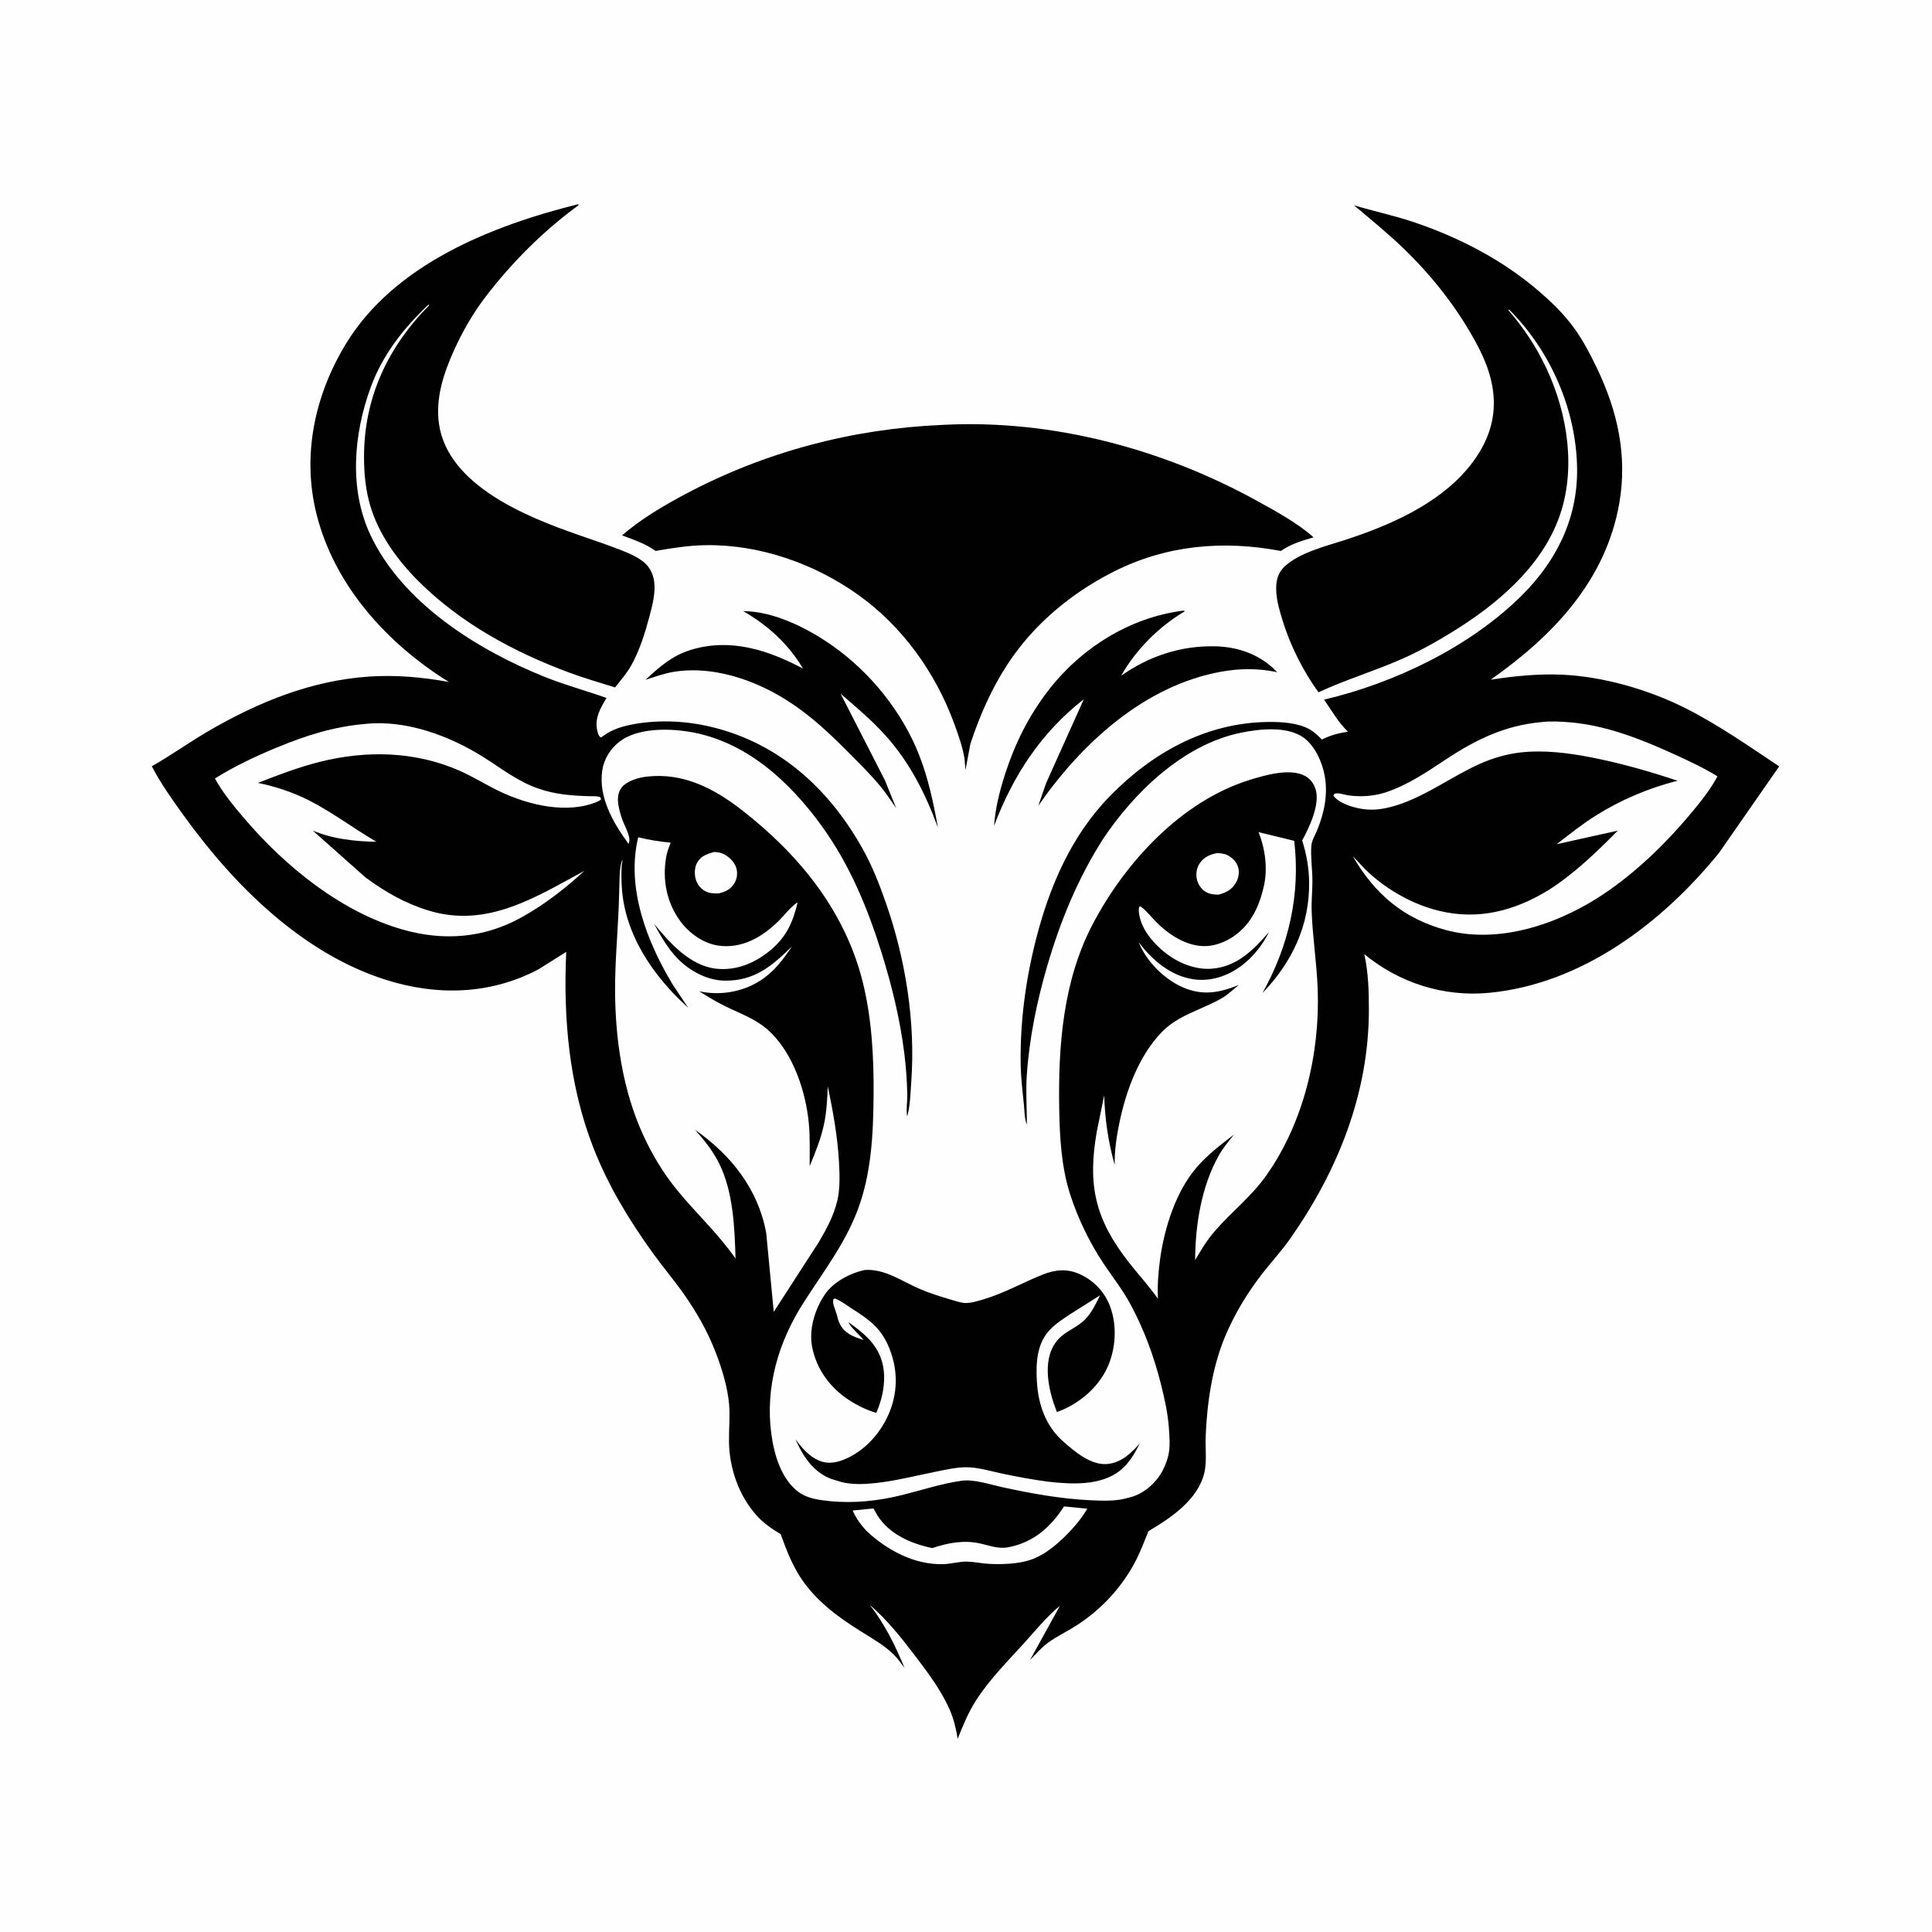 <svg version="1.1" xmlns="http://www.w3.org/2000/svg" style="display: block;" viewBox="0 0 2048 2048" width="1024" height="1024">
<path transform="translate(0,0)" fill="rgb(255,254,255)" d="M 0 0 L 2048 0 L 2048 2048 L 0 2048 L 0 0 z"/>
<path transform="translate(0,0)" fill="rgb(1,1,1)" d="M 787.8 647.822 C 820.478 647.939 856.078 665.987 882.193 684.306 C 922.45 712.546 956.483 754.724 974.389 800.556 C 984.104 825.421 989.512 850.956 994.199 877.166 C 981.115 841.62 964.76 808.901 939.305 780.362 C 924.635 763.914 907.747 749.728 891.083 735.377 L 937.981 827.006 L 950.002 856.702 C 944.716 849.215 939.754 841.473 933.953 834.367 C 922.715 820.6 909.79 808.093 897.278 795.489 C 871.974 770.001 846.99 747.681 814.656 731.332 C 784.701 716.186 748.674 706.716 715 712.036 C 704.473 713.699 694.38 717.308 684.295 720.641 C 698.886 706.978 712.746 694.873 732.28 688.909 C 774.313 676.076 813.86 688.969 851.147 708.671 C 836.023 682.841 813.577 662.543 787.8 647.822 z"/>
<path transform="translate(0,0)" fill="rgb(1,1,1)" d="M 1253.8 647.383 L 1255.32 647.37 L 1255.93 648 C 1228.96 663.771 1203.67 689.082 1188.49 716.314 C 1218.21 695.36 1252.02 684.213 1288.5 685.133 C 1313.49 685.763 1336.55 694.266 1353.89 712.559 C 1333.93 708.316 1314.61 708.4 1294.5 712.021 C 1213.23 726.655 1146.32 788.08 1100.65 854.09 L 1108.94 830.129 L 1148.86 741.27 C 1103.69 776.383 1073.79 822.301 1053.8 875.359 C 1054.99 856.812 1059.85 837.787 1065.57 820.177 C 1076.06 787.844 1090.42 759.013 1111.17 732.034 C 1145.69 687.142 1197.51 654.534 1253.8 647.383 z"/>
<path transform="translate(0,0)" fill="rgb(1,1,1)" d="M 916.925 1346.23 C 938.017 1344.84 956.19 1358.29 974.928 1366.29 C 985.331 1370.73 995.967 1374.16 1006.82 1377.31 C 1011.72 1378.73 1017.03 1380.67 1022.11 1381.19 C 1028.05 1381.79 1036.1 1379.25 1041.77 1377.6 C 1064.45 1370.98 1084.01 1359.56 1105.73 1350.96 C 1118.8 1345.78 1131.48 1344.72 1144.49 1350.59 C 1159.37 1357.3 1171.03 1369.51 1176.73 1384.78 C 1184.44 1405.45 1182.85 1430.67 1173.41 1450.54 C 1163.12 1472.17 1142.6 1488.86 1120.34 1496.87 L 1117.01 1487.64 C 1109.38 1464.77 1104.86 1432.9 1125.99 1415.76 C 1133.9 1409.34 1142.97 1406.11 1150.38 1398.5 C 1157.38 1391.31 1161.72 1381.94 1166.14 1373.06 L 1134.09 1393.31 C 1117 1404.58 1105.17 1412.87 1100.64 1433.97 C 1098.5 1443.92 1098.55 1454.65 1099.16 1464.8 C 1100.59 1488.74 1108.44 1511.58 1126.76 1527.75 C 1139.07 1538.62 1156.35 1553.62 1174.02 1551.88 C 1188.65 1550.44 1199.15 1540.43 1208.31 1529.97 C 1202.79 1540.8 1196.93 1551.27 1187.22 1558.93 C 1166.47 1575.27 1135.43 1573.42 1110.79 1570.63 C 1094.78 1568.51 1078.96 1565.54 1063.16 1562.27 C 1050.68 1559.68 1036.37 1555.14 1023.55 1555.34 C 1012.68 1555.52 1001.2 1558.19 990.594 1560.33 C 969.836 1564.52 948.89 1569.93 927.842 1572.14 C 915.849 1573.39 903.791 1573.93 892 1571.05 L 880.712 1567.56 C 861.967 1560.31 850.901 1543.33 843.233 1525.7 C 849.951 1534.7 857.426 1543.63 867.984 1548.23 C 877.097 1552.2 886.388 1550.65 895.315 1546.93 C 917.175 1537.85 934.309 1518.37 943.055 1496.56 C 952.366 1473.33 951.51 1449.21 941.529 1426.38 C 933.131 1407.16 920.241 1398.11 903 1387.15 C 897.121 1383.42 891.508 1378.94 885 1376.38 L 883.329 1377.26 C 882.948 1380.43 883.112 1382.13 884.204 1385.12 L 887.213 1394.09 C 887.909 1397.19 888.698 1400.12 890.081 1403 C 895.234 1413.73 904.924 1417.03 915.384 1420.42 C 912.464 1416.42 900.212 1405.5 899.5 1401.68 C 913.532 1411.58 926.854 1422.05 933.324 1438.52 C 940.73 1457.37 936.699 1479.57 928.975 1497.67 C 918.982 1494.95 908.841 1489.87 900.18 1484.26 C 880.299 1471.39 866.01 1452.18 861.096 1428.86 C 857.086 1409.82 863.592 1388.2 874.288 1372.31 C 883.345 1358.85 901.376 1349.41 916.925 1346.23 z"/>
<path transform="translate(0,0)" fill="rgb(1,1,1)" d="M 998.431 450.433 L 999.554 450.368 C 1114.55 444.348 1232.09 475.555 1332.41 530.885 C 1352.57 542.004 1375.23 554.271 1392.43 569.601 C 1379.77 573.322 1368.76 576.483 1357.76 584.034 C 1296.6 572.48 1236.23 577.73 1180.17 606.165 C 1134.92 629.119 1094.98 662.442 1067.3 705.243 C 1050.5 731.215 1038.34 759.223 1028.67 788.52 L 1023.42 816.381 L 1022.42 804.121 C 1020.35 791.541 1015.9 779.082 1011.52 767.125 C 991.641 712.862 956.539 663.794 909.281 630.232 C 862.971 597.343 805.315 577.098 748.248 577.9 C 730.161 578.154 712.693 580.957 694.91 583.992 C 684.317 576.308 671.533 572.051 659.386 567.505 C 679.644 550.053 703.148 536.168 726.708 523.656 C 810.861 478.964 903.331 454.528 998.431 450.433 z"/>
<path transform="translate(0,0)" fill="rgb(1,1,1)" d="M 613.264 216.373 C 612.928 218.144 613.384 217.478 612.09 218.425 C 575.951 244.874 542.822 278.1 515.517 313.562 C 501.824 331.346 490.574 350.778 481.326 371.21 C 470.242 395.696 461.318 422.607 465.422 449.875 C 475.185 514.727 558.592 548.051 612.507 566.8 C 625.697 571.387 638.934 575.878 652.018 580.762 C 661.909 584.455 673.048 588.606 681.5 595.091 C 688.341 600.34 692.332 607.98 693.461 616.475 C 695.041 628.365 691.562 641.735 688.524 653.149 C 683.818 670.831 678.038 689.553 669.025 705.582 C 664.437 713.742 657.763 721.311 652.013 728.704 C 635.991 723.683 619.75 719.01 604 713.19 C 545.185 691.455 488.634 660.89 443.863 616.335 C 421.407 593.987 401.398 566.429 392.392 535.748 C 387.519 519.145 385.929 502.019 385.884 484.771 C 385.721 421.778 411.092 367.758 455.104 323.5 L 454 323.082 C 427.647 348.101 405.612 376.03 392.99 410.519 C 374.866 460.039 369.717 518.407 392.76 567.264 C 426.687 639.193 506.036 688.876 577.356 717.5 C 598.905 726.148 621.145 732.11 642.934 739.897 C 636.593 750.249 630.192 761.412 633.045 774 C 633.8 777.331 634.156 779.889 637 781.801 L 643.948 777.086 C 653.986 771.21 665.607 768.484 677 766.785 C 705.366 762.554 734.411 764.944 761.995 772.61 C 830.497 791.647 880.804 839.274 914.803 900.465 C 924.86 918.566 932.313 937.747 939.129 957.255 C 960.075 1017.21 970.579 1083.61 965.952 1147.15 C 965.102 1158.81 964.885 1172.27 961.641 1183.5 C 960.363 1176.4 961.886 1167.53 961.748 1160.17 C 961.474 1145.53 960.407 1131.09 958.595 1116.56 C 954.099 1080.5 945.377 1044.73 934.555 1010.07 C 919.79 962.785 900.917 917.106 871.819 876.622 C 837.223 828.488 790.329 785.168 729.81 775.55 C 707.722 772.039 675.73 771.705 656.947 785.979 C 647.16 793.415 640.174 804.586 638.402 816.806 C 634.245 845.468 650.129 872.251 666.224 894.5 C 669.835 888.315 662.335 876.115 659.98 869.658 C 658.11 864.531 656.381 858.744 655.54 853.334 C 654.547 846.956 654.785 840.378 658.817 835.033 C 664.223 827.868 676.689 824.295 685.299 823.282 C 723.955 818.734 756.602 835.54 786.263 858.604 C 846.605 905.524 895.369 964.958 914.367 1040.28 C 924.218 1079.34 926.384 1121.39 926.036 1161.5 C 925.682 1202.3 923.712 1244.17 909.138 1282.71 C 895.192 1319.6 871.659 1349.5 850.867 1382.36 C 824.828 1423.51 811.141 1470.89 817.601 1519.77 C 820.468 1541.46 827.94 1567.61 846.219 1581.39 C 855.511 1588.4 867.59 1590.01 878.84 1591.17 C 905.263 1593.88 930.908 1591.08 956.586 1584.72 C 977.551 1579.52 998.046 1572.62 1019.5 1569.63 C 1032.47 1567.82 1049.67 1573.72 1062.59 1576.52 C 1093.65 1583.24 1124.49 1588.88 1156.31 1590.35 C 1168 1590.89 1181.24 1591.44 1192.61 1588.58 L 1194.5 1588.09 L 1200.21 1586.59 C 1213.66 1582.37 1226.08 1571.21 1232.5 1558.72 C 1235.52 1552.85 1237.97 1546.45 1239.04 1539.93 C 1240.39 1531.66 1239.72 1523.42 1239.17 1515.11 C 1238.11 1498.78 1234.68 1483.26 1230.69 1467.44 C 1223.18 1437.71 1212.95 1409.82 1198.44 1382.76 C 1190.15 1367.3 1179.23 1353.61 1169.55 1339.05 C 1154.82 1316.88 1142.61 1291.48 1134.42 1266.17 C 1125.05 1237.16 1123.3 1205.15 1122.8 1174.87 C 1121.71 1108.8 1126.83 1040.09 1157.91 980.448 C 1192.28 914.483 1252.01 849.42 1324.44 826.839 C 1340.68 821.775 1367.99 813.723 1383.88 822.778 C 1389.52 825.993 1393.26 831.466 1394.89 837.689 C 1399.02 853.429 1387.83 877.446 1380.35 890.851 C 1384.99 905.805 1387.47 919.247 1387.71 934.949 C 1388.44 980.695 1369.61 1020.16 1338.29 1052.61 C 1366.23 1002.61 1378.63 948.194 1371.94 891.33 L 1334.15 882.079 C 1341.19 899.902 1344.07 921.104 1339.59 940.045 C 1336.57 952.78 1332.68 964.147 1325.2 975.048 C 1315.62 989.005 1300.37 999.752 1283.47 1002.41 C 1262.08 1005.78 1240.6 992.383 1226.13 977.853 C 1220.5 972.194 1215.44 965.502 1209 960.773 L 1207.5 961.288 C 1207.27 962.875 1207.04 964.39 1207.17 966 C 1208.56 982.297 1219.29 996.011 1231.09 1006.54 C 1245.07 1018.99 1264.67 1028.12 1283.6 1026.93 C 1310.78 1025.23 1328.44 1007.24 1345.15 988.087 C 1338.42 1001.64 1328.22 1014.65 1315.99 1023.74 C 1301.07 1034.82 1283.14 1040.87 1264.5 1037.98 C 1240.65 1034.27 1220.96 1017.43 1207.09 998.736 C 1214.85 1018.75 1234.05 1037.94 1253.69 1046.54 C 1274.85 1055.8 1292.52 1052.39 1313.28 1044.12 C 1307.06 1048.84 1301.79 1054.37 1294.96 1058.27 C 1273.61 1070.47 1248.76 1076.07 1231.32 1094.26 C 1207.03 1119.61 1193.6 1156.45 1186.59 1190.32 C 1183.53 1205.13 1181.37 1219.78 1181.6 1234.94 C 1174.81 1210.52 1171.18 1186.41 1170.5 1161.02 L 1162.64 1199.5 C 1152.75 1256.29 1160.75 1292.31 1196.54 1338.05 C 1206.73 1351.07 1217.94 1363.18 1227.45 1376.74 C 1226.8 1363.09 1227.83 1348.72 1229.67 1335.19 C 1234.24 1301.64 1246.54 1262.47 1269.16 1236.69 C 1280.41 1223.86 1294.52 1213.04 1308.04 1202.72 C 1302.45 1209.76 1296.45 1216.92 1292.03 1224.77 C 1273.54 1257.55 1267.05 1298.63 1266.88 1335.75 C 1273.2 1325.07 1279.3 1314.77 1287.44 1305.34 C 1305.16 1284.84 1326.06 1268.86 1341.99 1246.5 C 1381.85 1190.54 1399.29 1116.82 1396.82 1048.74 C 1395.82 1021.1 1391.42 993.656 1390.42 966.134 C 1390.03 955.311 1391.24 944.316 1391.22 933.445 C 1391.2 921.26 1389.16 908.48 1390.09 896.415 C 1390.5 890.983 1394.48 884.493 1396.5 879.416 C 1403.88 860.867 1407.74 842.386 1404.28 822.529 C 1401.74 807.994 1393.46 789.576 1380.92 781.25 C 1363.37 769.603 1335.02 772.704 1315.45 776.714 C 1254.45 789.205 1202.27 839.769 1168.84 890.013 C 1142.34 931.811 1124.12 976.203 1110.22 1023.58 C 1099.2 1061.17 1091.06 1100.67 1088.44 1139.82 C 1087.26 1157.33 1088.52 1174.52 1088.57 1192 C 1086.02 1186.71 1086.01 1177.16 1085.41 1171.26 C 1083.94 1156.92 1082.2 1142.82 1081.96 1128.37 C 1081.24 1083.87 1087.06 1039.67 1097.98 996.594 C 1112.18 940.569 1135.23 886.432 1175.99 844.498 C 1221.18 798 1278.16 766.073 1344.29 765.318 C 1358.16 765.159 1375.7 766.147 1388 772.983 C 1393.14 775.839 1397.13 779.845 1401.29 783.925 C 1410.55 779.266 1418.68 777.285 1428.88 775.571 C 1418.78 765.956 1411.55 753.075 1403.58 741.642 C 1478.21 724.123 1558.02 685.827 1612.79 631.578 C 1649.72 595.008 1672.21 550.131 1671.79 497.5 C 1671.29 435.102 1643.79 372.021 1599.77 328.195 L 1598.74 328.5 C 1615.4 347.912 1628.47 367.439 1639.37 390.693 C 1661.84 438.622 1671.15 498.163 1652.54 548.909 C 1633.21 601.608 1586.86 640.541 1540.35 669.369 C 1522.95 680.15 1505.28 690.042 1486.54 698.333 C 1457.36 711.245 1426.45 720.448 1397.65 733.858 C 1381.16 711.234 1367.25 683.279 1359.2 656.491 C 1356.53 647.629 1353.7 638.112 1353.01 628.841 C 1352.15 617.379 1353.65 607.637 1362.78 599.576 C 1378.8 585.419 1405.8 578.834 1425.8 572.36 C 1472.29 557.308 1523.52 535.02 1555.63 496.864 C 1574.41 474.536 1585.69 448.821 1583.2 419.306 C 1581.14 394.991 1571.27 374.396 1559.17 353.546 C 1539.94 320.407 1515.71 290.315 1488.17 263.686 C 1471.39 247.454 1453.14 232.714 1435.32 217.645 C 1455.94 223.842 1477.04 228.267 1497.5 235.09 C 1545.53 251.107 1591.66 274.813 1630.24 307.788 C 1644.76 320.2 1658.21 333.193 1669.39 348.832 C 1678.52 361.595 1685.89 375.892 1692.7 390.011 C 1714.64 435.553 1725.3 482.953 1716.54 533.293 C 1702.22 615.572 1646.16 674.058 1580.28 720.45 C 1605.29 716.743 1629.91 714.109 1655.24 715.167 C 1699.12 717 1747.92 731.097 1787 750.881 C 1821.47 768.331 1853.93 790.972 1886.02 812.392 L 1822.29 903.99 C 1762.01 978.392 1676.9 1042.89 1578.96 1052.39 C 1530.6 1057.08 1483.6 1042.09 1446.22 1011.47 C 1450.55 1030.78 1451.08 1051.01 1451.07 1070.72 C 1450.99 1159.25 1418.08 1241.17 1367.72 1312.96 C 1358.86 1325.59 1348.36 1336.97 1338.85 1349.1 C 1322.66 1369.77 1308.59 1392.86 1298.49 1417.14 C 1284.85 1449.94 1279.42 1487.78 1278.05 1523.14 C 1277.59 1535.12 1279.43 1549.56 1276.69 1561.08 C 1269.82 1590.01 1241.3 1608.89 1217.43 1623.08 C 1212.93 1633.89 1208.95 1644.9 1203.49 1655.3 C 1188.94 1683.02 1167.35 1706.16 1141.07 1723.09 C 1131.12 1729.5 1120.21 1734.53 1110.67 1741.57 C 1103.83 1746.62 1097.82 1753.58 1091.88 1759.66 L 1123.53 1702.22 C 1109.21 1713.98 1098.14 1727.93 1085.79 1741.55 C 1068.12 1761.03 1048.77 1780.4 1034.55 1802.62 C 1026.34 1815.44 1020.8 1829.06 1015.22 1843.14 C 1013.42 1832.77 1011.19 1822.7 1006.99 1813 C 997.839 1791.91 983.732 1773.18 969.869 1755 C 955.189 1735.75 940.444 1717.13 922.037 1701.25 C 937.71 1721.36 949.133 1744.52 958.833 1767.98 C 955.29 1763.33 951.785 1758.39 947.686 1754.21 C 938.3 1744.66 925.195 1737.2 913.82 1730.11 C 888.276 1714.2 863.922 1696.51 847.577 1670.61 C 838.774 1656.66 833.138 1641.71 827.567 1626.29 C 818.183 1620.71 809.531 1614.77 802.168 1606.61 C 783.231 1585.64 773.179 1556.57 772.754 1528.55 C 772.553 1515.33 773.987 1501.85 772.869 1488.68 C 771.357 1470.86 765.463 1451.43 759.098 1434.76 C 750.002 1410.95 737.826 1389.72 722.999 1369.06 C 713.044 1355.19 702.002 1342.11 691.997 1328.24 C 666.868 1293.42 644.757 1256.92 629.065 1216.81 C 603.199 1150.71 596.975 1079.4 600.233 1009.02 L 570.816 1027.55 C 519.74 1054.43 463.516 1055.89 409.047 1038.66 C 320.225 1010.55 247.88 938.251 194.635 864.352 C 182.639 847.703 170.345 830.523 160.939 812.262 C 181.784 800.475 201.34 786.302 222.113 774.287 C 274.292 744.108 329.72 721.496 390.5 717.251 C 419.409 715.232 447.372 717.77 475.83 722.926 C 410.436 682.376 354.298 620.558 335.444 544.647 C 320.021 482.552 333.502 419.349 366.319 365.06 C 417.611 280.209 521.327 239.194 613.264 216.373 z"/>
<path transform="translate(0,0)" fill="rgb(255,254,255)" d="M 1290.19 904.278 C 1293.88 904.589 1297.82 904.765 1301.17 906.5 C 1306.17 909.094 1310.74 913.594 1312.41 919.103 C 1314.1 924.655 1312.95 930.907 1310.05 935.83 C 1305.61 943.352 1299.73 946.201 1291.69 948.351 C 1287.12 948.281 1282.79 947.963 1278.68 945.741 C 1273.93 943.175 1270.01 937.711 1268.82 932.487 C 1267.45 926.476 1268.37 920.005 1271.91 914.887 C 1276.39 908.392 1282.75 905.816 1290.19 904.278 z"/>
<path transform="translate(0,0)" fill="rgb(255,254,255)" d="M 756.883 903.173 C 760.22 903.134 763.423 903.742 766.5 905.088 C 772.425 907.679 778.388 913.495 780.399 919.697 C 782.054 924.8 781.514 931.049 778.832 935.699 C 774.829 942.639 769.561 945.076 762.097 947.025 C 756.579 947.134 752.193 947.178 747.185 944.412 C 742.426 941.783 738.984 937.193 737.5 931.977 C 735.941 926.498 736.185 919.217 739.117 914.248 C 743.298 907.165 749.456 905.194 756.883 903.173 z"/>
<path transform="translate(0,0)" fill="rgb(255,254,255)" d="M 1127.92 1596.87 L 1152.59 1599.3 C 1147.7 1607.48 1142.19 1614.69 1135.7 1621.67 C 1123.89 1634.36 1109.17 1647.8 1092.4 1653.5 C 1079.44 1657.9 1061.96 1658.47 1048.37 1657.76 C 1040.74 1657.36 1033.13 1655.62 1025.56 1655.36 C 1017.27 1655.07 1008.46 1657.83 1000.03 1658.07 C 969.244 1658.93 940.197 1643.24 918.41 1622.72 C 912.422 1616.04 907.438 1609.5 903.881 1601.2 L 925.909 1599.03 L 930.153 1606.5 C 942.977 1626.6 965.881 1636.4 988.344 1641.04 C 1004.33 1635.62 1021.11 1632.39 1038 1635.94 C 1048.79 1638.2 1058.16 1642.34 1069.41 1640.07 C 1095.94 1634.71 1113.59 1618.93 1127.92 1596.87 z"/>
<path transform="translate(0,0)" fill="rgb(255,254,255)" d="M 1634.5 765.401 C 1643.69 764.285 1654.28 764.899 1663.5 765.633 C 1702.12 768.712 1739.63 783.5 1774.59 799.485 C 1790.26 806.648 1805.89 813.888 1820.57 822.951 C 1812.57 837.986 1801.33 851.679 1790.38 864.655 C 1760.57 899.975 1723.87 934.514 1683.76 957.762 C 1639.47 983.431 1583.52 999.561 1532.75 985.885 C 1487.71 973.752 1457.06 947.442 1434 907.57 C 1439.92 913.462 1445.23 919.935 1451.44 925.553 C 1472.12 944.263 1498.22 958.896 1525.39 965.493 C 1567.16 975.634 1605.56 965.57 1641.54 943.5 C 1668.62 926.241 1692.45 903.292 1714.94 880.492 L 1650.23 894.851 C 1663.57 884.472 1676.8 873.9 1691.11 864.864 C 1717.38 848.273 1748.1 835.096 1778.34 827.646 C 1748.44 817.678 1717.7 808.885 1686.75 802.85 C 1662.63 798.147 1636.65 794.837 1612.06 797.601 C 1596.98 799.297 1581.82 803.741 1568 809.999 C 1539.31 822.99 1513.7 842.334 1483.73 852.559 C 1471.26 856.814 1458.33 859.572 1445.09 857.68 C 1434.75 856.202 1420.07 852.014 1413.41 843.5 L 1414.5 841.514 C 1418.05 839.948 1424.12 842.226 1428.04 842.886 C 1433.05 843.732 1438.08 844.028 1443.16 843.998 C 1452.15 843.945 1461.67 842.461 1470.14 839.525 C 1492.93 831.632 1512.29 818.524 1532.21 805.322 C 1564.41 783.977 1595.51 768.839 1634.5 765.401 z"/>
<path transform="translate(0,0)" fill="rgb(255,254,255)" d="M 386.895 767.416 C 430.257 762.681 476.73 780.034 512.789 802.765 C 532.271 815.046 549.046 828.597 571.32 836.139 C 589.506 842.298 606.668 843.521 625.663 844.012 C 629.258 844.105 633.414 843.605 636.645 845.361 L 637.103 847.5 C 635.984 848.322 634.972 849.067 633.687 849.62 C 601.626 863.425 560.612 853.468 530.528 839.318 C 515.686 832.337 501.9 823.43 486.847 816.854 C 439.489 796.166 388.086 795.233 338.531 807.713 C 316.471 813.269 294.61 821.609 273.429 829.905 C 291.816 833.642 310.588 839.837 327.349 848.342 C 352.318 861.012 374.847 878.257 399.046 892.325 C 376.086 891.94 353.006 889.404 331.625 880.536 L 387.521 930.196 C 408.525 945.582 429.651 957.779 454.713 965.339 C 516.474 983.968 567.388 951.274 619.515 923.104 C 598.858 942.042 578.022 958.316 553.438 972.096 C 513.566 994.447 470.704 997.875 427.002 985.425 C 361.678 966.815 302.448 918.574 258.931 867.553 C 247.421 854.058 236.488 840.832 227.817 825.235 C 247.925 812.577 270.869 801.737 292.798 792.663 C 324.051 779.732 352.863 770.42 386.895 767.416 z"/>
<path transform="translate(0,0)" fill="rgb(255,254,255)" d="M 676.534 887.533 C 688.134 890.411 699.128 892.109 710.994 893.257 C 708.837 898.485 706.976 903.598 706.037 909.193 C 702.108 932.608 706.693 956.378 720.579 975.737 C 729.875 988.695 744.835 999.78 760.853 1002.28 C 786.166 1006.24 808.445 993.174 825.715 975.879 C 831.96 969.626 837.32 962.324 844.545 957.151 L 845.544 956.467 C 840.48 977.682 833.787 993.045 816.643 1007.33 C 800.397 1020.86 780.526 1029.21 759.122 1026.85 C 731.402 1023.8 709.685 999.249 693.236 979.133 C 700.014 991.643 707.685 1004.94 717.5 1015.3 C 730.235 1028.75 749.205 1039.25 768 1039.53 C 799.53 1040 818.149 1024.25 839.453 1003.27 C 829.873 1017.63 820.429 1030.25 805.651 1039.66 C 786.795 1051.67 762.844 1055.63 741.176 1050.75 C 750.376 1056.59 759.81 1062.32 769.623 1067.08 C 786.889 1075.46 803.262 1080.92 817.187 1094.67 C 841.355 1118.52 854.149 1157.4 857.367 1190.58 C 858.848 1205.85 858.161 1220.87 858.283 1236.15 C 864.281 1221.72 870.115 1207.36 873.417 1192.03 C 876.267 1178.8 876.935 1165.02 877.529 1151.54 C 882.991 1178.23 887.917 1204.74 889.382 1232 C 890.075 1244.88 890.628 1260.07 887.59 1272.69 C 883.616 1289.2 876.395 1302.32 867.887 1316.83 L 820.204 1390.62 L 812.225 1307.13 C 803.789 1260.57 774.829 1224.13 736.618 1197.53 C 746.619 1208.58 756.044 1220.43 762.615 1233.89 C 777.327 1264.02 778.7 1301.11 779.698 1334.1 C 761.45 1307.85 737.953 1286.25 717.789 1261.59 C 703.072 1243.59 691.449 1224.18 681.759 1203.08 C 660.098 1155.92 652.166 1101.55 652.011 1049.97 C 651.926 1021.5 654.399 993.386 655.712 965 C 656.165 955.199 656.336 945.376 656.627 935.569 C 656.874 927.237 656.802 919 659.757 911.068 C 659.883 913.672 659.131 915.931 658.98 918.5 C 658.575 925.376 658.737 932.681 659.105 939.561 C 661.837 990.57 692.709 1035.08 729.495 1068.26 L 713.246 1043.91 C 685.805 998.477 663.51 941.085 676.534 887.533 z"/>
</svg>